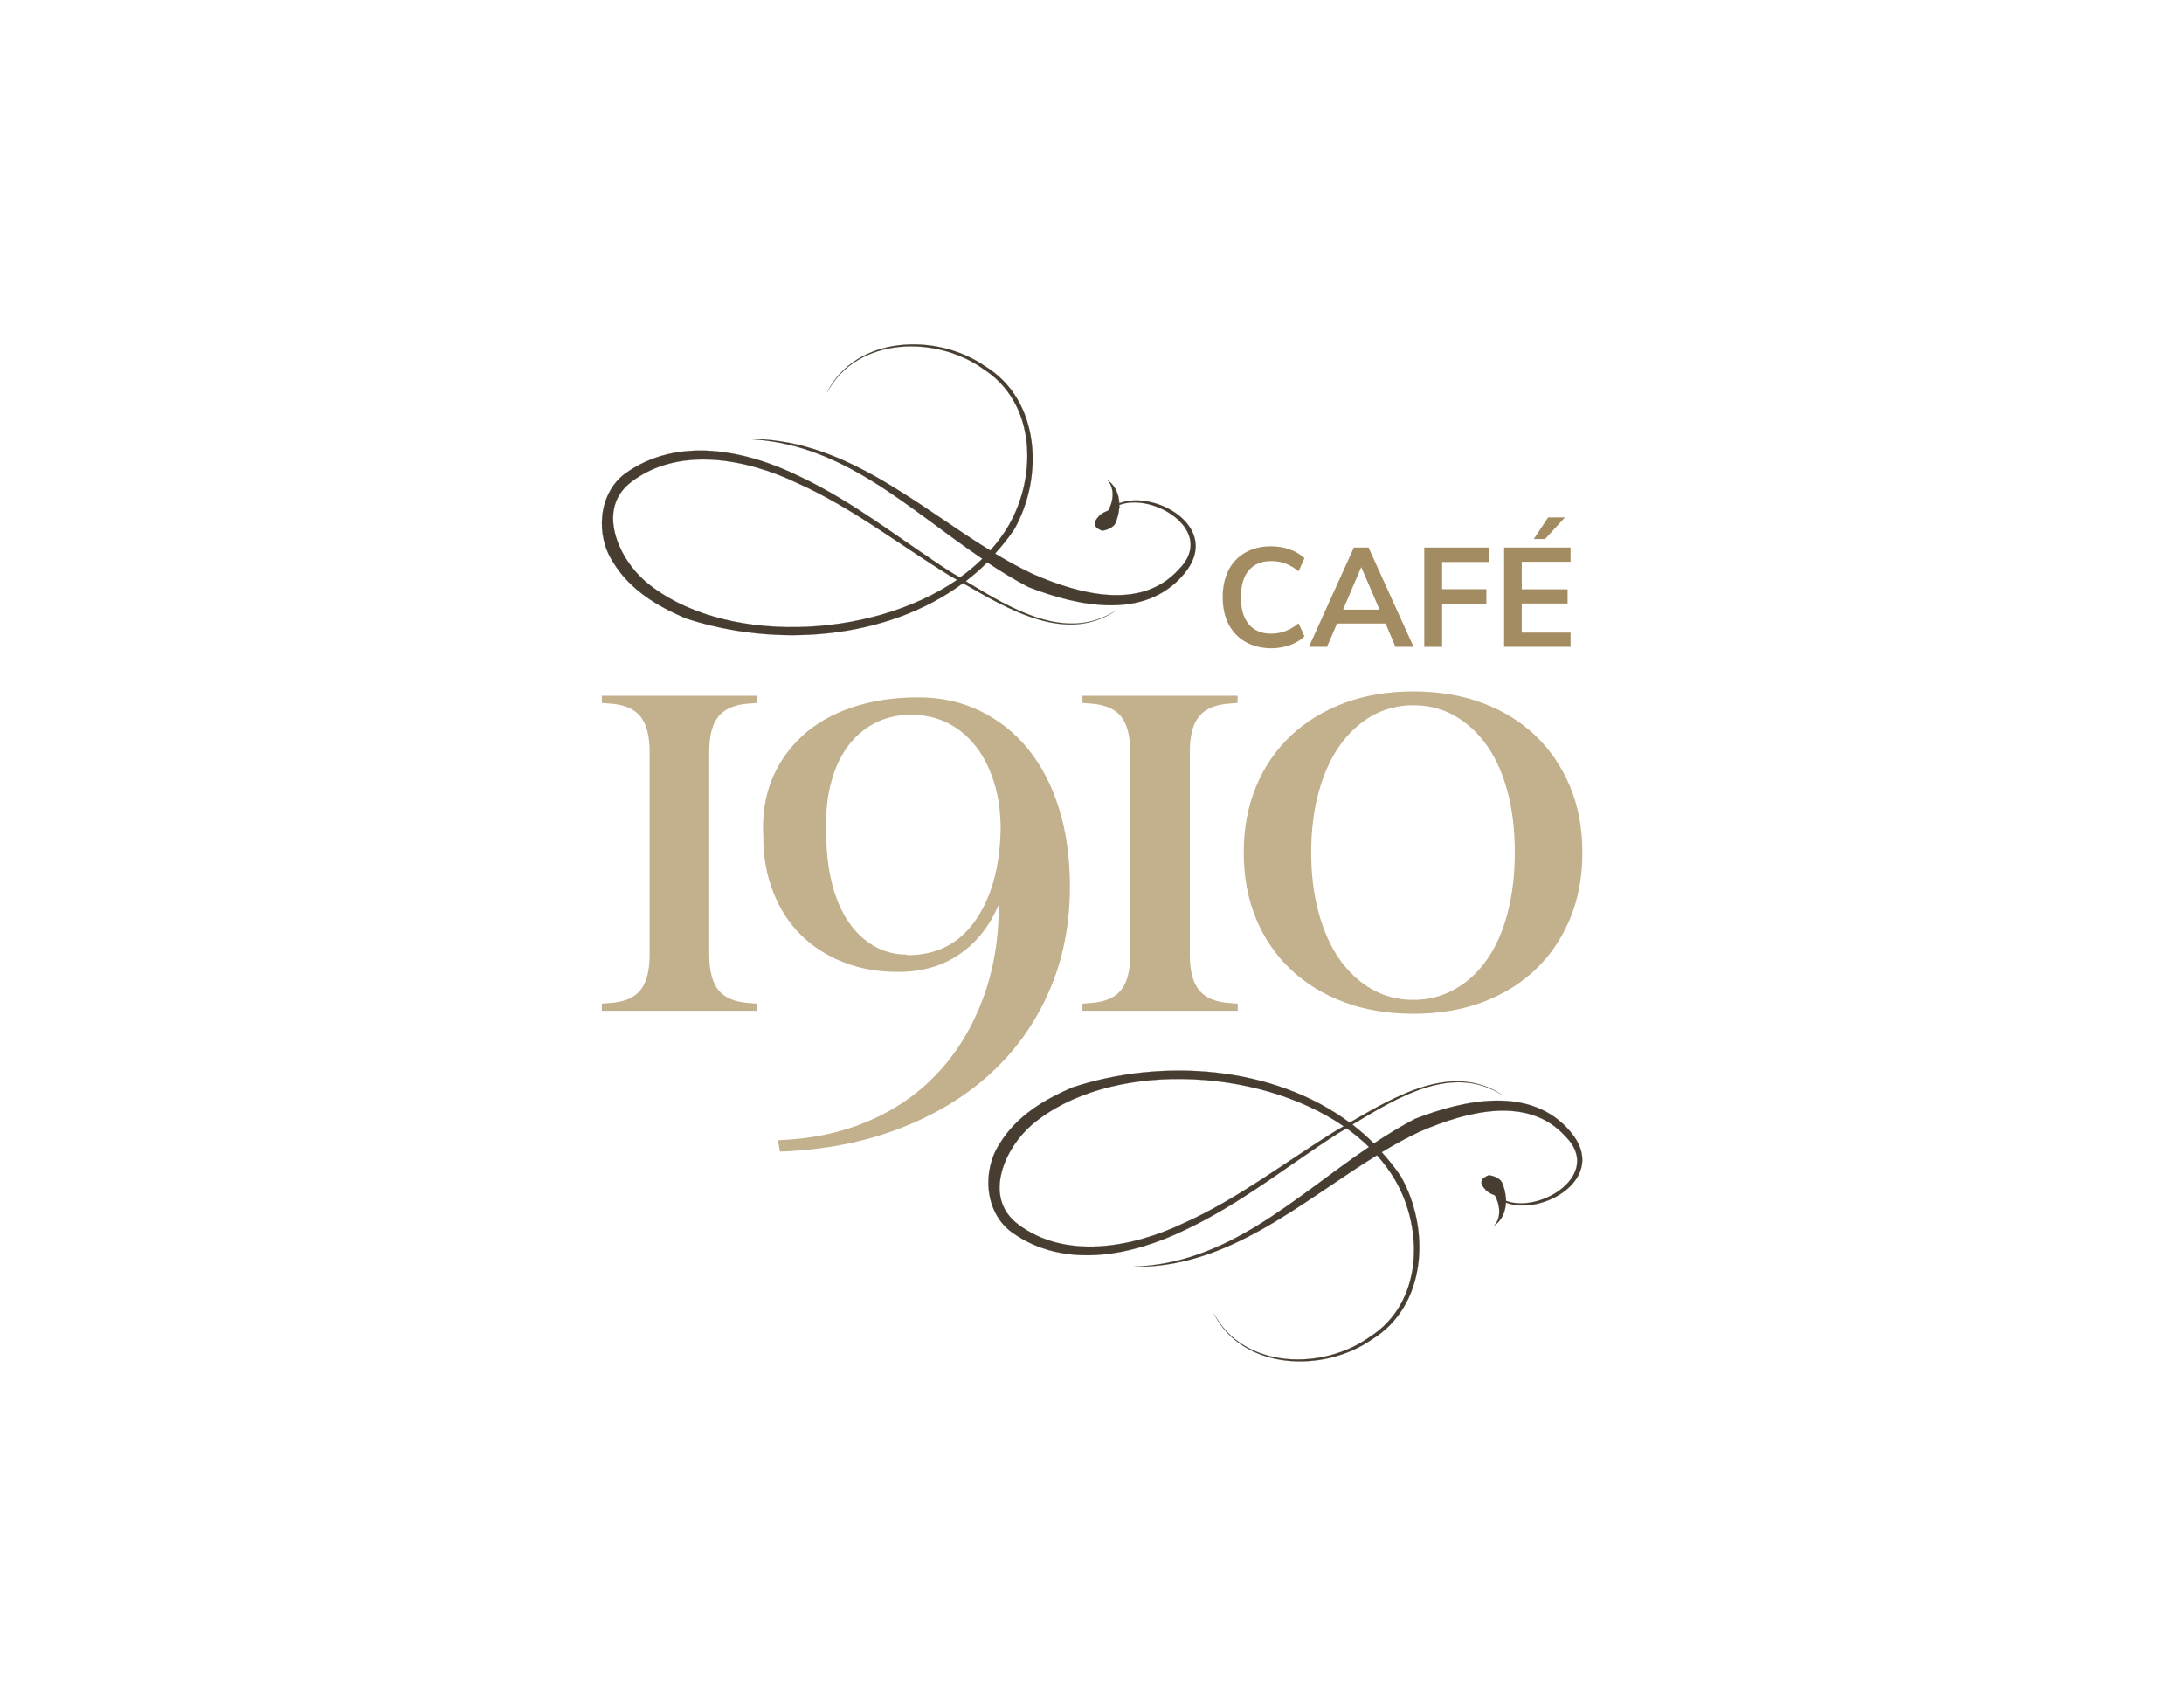 <?xml version="1.0" encoding="utf-8"?>
<!-- Generator: Adobe Illustrator 26.3.1, SVG Export Plug-In . SVG Version: 6.00 Build 0)  -->
<svg version="1.1" id="Layer_1" xmlns="http://www.w3.org/2000/svg" xmlns:xlink="http://www.w3.org/1999/xlink" x="0px" y="0px"
	 viewBox="0 0 1920 1500" style="enable-background:new 0 0 1920 1500;" xml:space="preserve">
<style type="text/css">
	.st0{fill:#FFFFFF;}
	.st1{fill:#A38C62;}
	.st2{fill:#C3B08C;}
	.st3{fill:#473D31;}
	.st4{fill:none;stroke:#473D31;stroke-width:0.142;stroke-linecap:round;stroke-linejoin:round;stroke-miterlimit:10;}
</style>
<rect class="st0" width="1920" height="1500"/>
<g>
	<g>
		<path class="st1" d="M1094.8,564.3c-6.4-3.7-11.3-8.9-14.8-15.6c-3.4-6.7-5.1-14.7-5.1-23.7c0-9,1.7-16.9,5.1-23.6
			c3.4-6.8,8.4-11.9,14.8-15.6c6.4-3.6,13.9-5.5,22.5-5.5c5.9,0,11.4,0.9,16.6,2.8c5.2,1.8,9.5,4.4,12.9,7.7l-5.2,11.5
			c-3.9-3.2-7.8-5.5-11.7-6.9c-3.9-1.4-8-2.1-12.5-2.1c-8.4,0-14.9,2.7-19.6,8.2c-4.6,5.5-6.9,13.3-6.9,23.6
			c0,10.3,2.3,18.2,6.9,23.7c4.6,5.5,11.1,8.3,19.6,8.3c4.4,0,8.6-0.7,12.5-2.2c3.9-1.4,7.8-3.7,11.7-6.9l5.2,11.5
			c-3.4,3.3-7.7,5.8-12.9,7.7c-5.2,1.8-10.7,2.8-16.6,2.8C1108.8,569.8,1101.3,568,1094.8,564.3"/>
	</g>
	<path class="st1" d="M1180.7,536h32.1l-16.1-37.4L1180.7,536z M1226.8,568.7l-8.7-20.5h-42.7l-8.8,20.5h-15.9l39.5-87.3h12.9
		l39.6,87.3H1226.8z"/>
	<polygon class="st1" points="1252.1,568.7 1252.1,481.4 1309.1,481.4 1309.1,494.1 1267.8,494.1 1267.8,518 1306.7,518 
		1306.7,530.7 1267.8,530.7 1267.8,568.7 	"/>
	<path class="st1" d="M1358.3,473.9h-9.9l12.6-19h14.8L1358.3,473.9z M1322.3,568.7v-87.3h58.4v12.5h-42.9v24.2h40.3v12.5h-40.3
		v25.6h42.9v12.5H1322.3z"/>
	<g>
		<path class="st2" d="M665.5,882.4v6.3H529.1v-6.3l6.3-0.5c12.6-0.7,21.7-4.4,27.3-11c5.6-6.6,8.4-17.1,8.4-31.5V661
			c0-14.3-2.8-24.8-8.4-31.5c-5.6-6.6-14.7-10.3-27.3-11l-6.3-0.5v-6.3h136.4v6.3l-6.3,0.5c-12.6,0.7-21.7,4.4-27.3,11
			c-5.6,6.6-8.4,17.1-8.4,31.5v178.4c0,14.3,2.8,24.8,8.4,31.5c5.6,6.6,14.7,10.3,27.3,11L665.5,882.4z"/>
		<path class="st2" d="M797.3,839.3l0.5,0.5c25.5,0,45.4-10.1,59.6-30.4c14.2-20.3,21.6-47,22.3-80.3c0-15.1-1.9-28.8-5.8-41.2
			c-3.8-12.4-9.2-23-16-31.7c-6.8-8.7-15-15.6-24.7-20.5c-9.6-4.9-20.4-7.3-32.3-7.3c-11.9,0-22.7,2.5-32.3,7.6
			c-9.6,5.1-17.7,12.2-24.1,21.3c-6.5,9.1-11.3,20-14.4,32.8c-3.2,12.8-4.4,27-3.7,42.8c0,16.1,1.7,30.7,5,43.8
			c3.3,13.1,8.1,24.3,14.4,33.6c6.3,9.3,13.8,16.4,22.6,21.5C777.2,836.8,786.8,839.3,797.3,839.3 M685.6,1012.5l-1.6-10
			c29.4-1.1,56-6.7,80-17.1c24-10.3,44.3-24.6,61.1-42.8c16.8-18.2,29.8-39.8,39.1-64.8c9.3-25,13.9-52.5,13.9-82.6
			c-8,18.9-19.6,33.5-34.6,43.8c-15,10.3-33.1,15.5-54,15.5c-17.8,0-34-2.9-48.5-8.7c-14.5-5.8-26.9-13.8-37.2-24.1
			c-10.3-10.3-18.4-22.8-24.1-37.5c-5.8-14.7-8.7-31-8.7-48.8c-1-18.5,1.5-35.2,7.6-50.1c6.1-14.9,15.1-27.7,27-38.6
			c11.9-10.8,26.5-19.1,43.8-24.9c17.3-5.8,36.6-8.7,58-8.7c19.9,0,38.1,4,54.6,12.1c16.4,8.1,30.5,19.3,42.2,33.8
			c11.7,14.5,20.7,32,27,52.5c6.3,20.5,9.4,43.1,9.4,67.9c0,33.6-6.1,64.4-18.4,92.3c-12.2,28-29.5,52.1-51.7,72.4
			c-22.2,20.3-49,36.4-80.3,48.3C758.9,1004.4,724,1011.1,685.6,1012.5"/>
		<path class="st2" d="M1088.1,882.4v6.3H951.6v-6.3l6.3-0.5c12.6-0.7,21.7-4.4,27.3-11c5.6-6.6,8.4-17.1,8.4-31.5V661
			c0-14.3-2.8-24.8-8.4-31.5c-5.6-6.6-14.7-10.3-27.3-11l-6.3-0.5v-6.3h136.4v6.3l-6.3,0.5c-12.6,0.7-21.7,4.4-27.3,11
			c-5.6,6.6-8.4,17.1-8.4,31.5v178.4c0,14.3,2.8,24.8,8.4,31.5c5.6,6.6,14.7,10.3,27.3,11L1088.1,882.4z"/>
		<path class="st2" d="M1152.7,749.6c0,19.2,2.2,36.9,6.6,53c4.4,16.1,10.5,29.7,18.4,40.9c7.9,11.2,17.3,19.9,28.3,26.2
			c11,6.3,23.2,9.4,36.5,9.4c13.3,0,25.4-3.2,36.5-9.4s20.5-15,28.3-26.2c7.9-11.2,13.9-24.8,18.1-40.9c4.2-16.1,6.3-33.8,6.3-53
			c0-19.6-2.1-37.3-6.3-53.3c-4.2-15.9-10.2-29.5-18.1-40.7c-7.9-11.2-17.3-19.9-28.3-26.2c-11-6.3-23.2-9.4-36.5-9.4
			c-13.3,0-25.5,3.2-36.5,9.4c-11,6.3-20.5,15.1-28.3,26.2c-7.9,11.2-14,24.7-18.4,40.7C1154.9,712.3,1152.7,730.1,1152.7,749.6
			 M1093.4,749.6c0-21.3,3.6-40.7,10.8-58c7.2-17.3,17.3-32.2,30.4-44.6c13.1-12.4,28.8-22,47-28.9c18.2-6.8,38.5-10.2,60.9-10.2
			c22.4,0,42.7,3.4,60.9,10.2c18.2,6.8,33.7,16.4,46.7,28.9c12.9,12.4,23,27.3,30.2,44.6c7.2,17.3,10.8,36.7,10.8,58
			c0,21.3-3.6,40.7-10.8,58c-7.2,17.3-17.2,32.2-30.2,44.6c-12.9,12.4-28.5,22-46.7,28.9c-18.2,6.8-38.5,10.2-60.9,10.2
			c-22.4,0-42.7-3.4-60.9-10.2c-18.2-6.8-33.8-16.4-47-28.9c-13.1-12.4-23.3-27.3-30.4-44.6C1097,790.3,1093.4,771,1093.4,749.6"/>
		<path class="st3" d="M907.4,988.7c65.9-55.7,196.6-51.6,273.9,1.5c-2.2,1.3-4.4,2.5-6.5,3.7c-44.7,27.6-86.6,60.2-134.2,81.5
			c-45.8,21.8-104.5,32.2-145.7,0.9C863.3,1052.3,883.9,1008.6,907.4,988.7 M889.1,1083.1c46.9,34,107.8,20.3,153.8-2.3
			c48.1-22.7,89.3-56.1,133.4-84.4c2.5-1.4,5-2.9,7.5-4.4c7.1,5,13.6,10.5,19.7,16.4c-66.4,44.9-124.1,103.1-208.4,105.3
			c84.4,1.9,148.5-56.9,215.4-98c6,6.7,11.4,13.9,15.9,21.6c25.6,44,24.3,108.5-22.2,138.1c-40.9,29.6-111,28.8-137.1-20.6
			c25,50,96.3,52.6,138.7,23c48.8-29.7,51.7-97.4,25.8-143.4c-5.1-7.7-10.9-14.7-16.9-21.4c11.1-6.7,22.3-12.9,33.7-18.2
			c40.8-17.6,94.9-32.2,127.8,4.3c33.3,33.3-21.8,68-52.2,56.7c0-0.7-0.1-1.4-0.1-2.2c0.3,0.1,0.6,0.2,0.9,0.2
			c-0.3-0.2-0.6-0.4-1-0.6c-0.3-4.6-1.5-9.4-3.5-13.9c-2.1-3.6-7.4-5.5-11.3-6.1c-12.7,4.7-3.4,11.9-2.7,13.2c2.4,2.2,5,3.5,7.6,4.4
			c0.1,0.1,0.3,0.2,0.3,0.2c4,7.1,6.3,18.7-0.5,26.5c6.6-4.6,9.8-12,10.2-20.2c31.3,12.3,91.1-21.4,56.9-62.1
			c-34.8-41.7-94.8-27.9-136.8-11.5c-12.5,6.5-24.5,13.9-36.2,21.6c-6-6-12.3-11.5-18.9-16.6c39.8-23.9,88-53.9,131.7-26
			c-43.7-29.1-93.5,0.9-134.1,24.3c-67.2-50-164.7-56.9-243.6-31c-24.8,10.7-49.1,25-64,49.4C863.3,1029,865.4,1065.4,889.1,1083.1"
			/>
		<path class="st4" d="M907.4,988.7c65.9-55.7,196.6-51.6,273.9,1.5c-2.2,1.3-4.4,2.5-6.5,3.7c-44.7,27.6-86.6,60.2-134.2,81.5
			c-45.8,21.8-104.5,32.2-145.7,0.9C863.3,1052.3,883.9,1008.6,907.4,988.7z M889.1,1083.1c46.9,34,107.8,20.3,153.8-2.3
			c48.1-22.7,89.3-56.1,133.4-84.4c2.5-1.4,5-2.9,7.5-4.4c7.1,5,13.6,10.5,19.7,16.4c-66.4,44.9-124.1,103.1-208.4,105.3
			c84.4,1.9,148.5-56.9,215.4-98c6,6.7,11.4,13.9,15.9,21.6c25.6,44,24.3,108.5-22.2,138.1c-40.9,29.6-111,28.8-137.1-20.6
			c25,50,96.3,52.6,138.7,23c48.8-29.7,51.7-97.4,25.8-143.4c-5.1-7.7-10.9-14.7-16.9-21.4c11.1-6.7,22.3-12.9,33.7-18.2
			c40.8-17.6,94.9-32.2,127.8,4.3c33.3,33.3-21.8,68-52.2,56.7c0-0.7-0.1-1.4-0.1-2.2c0.3,0.1,0.6,0.2,0.9,0.2
			c-0.3-0.2-0.6-0.4-1-0.6c-0.3-4.6-1.5-9.4-3.5-13.9c-2.1-3.6-7.4-5.5-11.3-6.1c-12.7,4.7-3.4,11.9-2.7,13.2c2.4,2.2,5,3.5,7.6,4.4
			c0.1,0.1,0.3,0.2,0.3,0.2c4,7.1,6.3,18.7-0.5,26.5c6.6-4.6,9.8-12,10.2-20.2c31.3,12.3,91.1-21.4,56.9-62.1
			c-34.8-41.7-94.8-27.9-136.8-11.5c-12.5,6.5-24.5,13.9-36.2,21.6c-6-6-12.3-11.5-18.9-16.6c39.8-23.9,88-53.9,131.7-26
			c-43.7-29.1-93.5,0.9-134.1,24.3c-67.2-50-164.7-56.9-243.6-31c-24.8,10.7-49.1,25-64,49.4C863.3,1029,865.4,1065.4,889.1,1083.1z
			"/>
		<path class="st3" d="M555,423.7c41.2-31.4,99.9-20.9,145.7,0.9c47.7,21.3,89.5,53.9,134.2,81.5c2.1,1.2,4.3,2.4,6.5,3.7
			c-77.2,53.1-208,57.2-273.9,1.5C544.2,491.4,523.5,447.6,555,423.7 M539,494.3c14.8,24.4,39.1,38.8,64,49.4
			c78.9,25.9,176.4,18.9,243.6-31c40.6,23.4,90.4,53.4,134.1,24.3c-43.7,27.9-91.9-2-131.7-26c6.6-5.1,13-10.6,18.9-16.6
			c11.7,7.8,23.7,15.2,36.2,21.7c42,16.4,102,30.2,136.8-11.5c34.2-40.7-25.6-74.4-56.9-62.1c-0.4-8.2-3.6-15.6-10.2-20.2
			c6.8,7.8,4.6,19.4,0.5,26.5c0,0-0.2,0.2-0.3,0.2c-2.6,1-5.2,2.2-7.6,4.4c-0.7,1.4-10,8.6,2.7,13.2c3.9-0.6,9.2-2.6,11.3-6.2
			c2-4.6,3.2-9.3,3.5-13.9c0.3-0.2,0.6-0.4,1-0.6c-0.3,0.1-0.6,0.2-0.9,0.2c0-0.7,0.1-1.4,0.1-2.2c30.4-11.3,85.6,23.4,52.2,56.7
			c-32.9,36.5-87,22-127.8,4.3c-11.4-5.3-22.6-11.5-33.7-18.2c6-6.7,11.8-13.7,16.9-21.4c25.9-45.9,22.9-113.7-25.8-143.4
			c-42.5-29.6-113.7-27-138.7,23c26.1-49.3,96.2-50.2,137.1-20.6c46.5,29.6,47.8,94.1,22.2,138.1c-4.5,7.7-9.9,14.8-15.9,21.6
			c-66.9-41.2-131-99.9-215.4-98c84.3,2.2,142,60.4,208.4,105.3c-6,5.9-12.6,11.4-19.7,16.4c-2.5-1.5-5-3-7.5-4.4
			c-44.1-28.3-85.2-61.7-133.4-84.4c-45.9-22.6-106.9-36.3-153.8-2.3C525.6,434.6,523.6,471,539,494.3"/>
		<path class="st4" d="M555,423.7c41.2-31.4,99.9-20.9,145.7,0.9c47.7,21.3,89.5,53.9,134.2,81.5c2.1,1.2,4.3,2.4,6.5,3.7
			c-77.2,53.1-208,57.2-273.9,1.5C544.2,491.4,523.5,447.6,555,423.7z M539,494.3c14.8,24.4,39.1,38.8,64,49.4
			c78.9,25.9,176.4,18.9,243.6-31c40.6,23.4,90.4,53.4,134.1,24.3c-43.7,27.9-91.9-2-131.7-26c6.6-5.1,13-10.6,18.9-16.6
			c11.7,7.8,23.7,15.2,36.2,21.7c42,16.4,102,30.2,136.8-11.5c34.2-40.7-25.6-74.4-56.9-62.1c-0.4-8.2-3.6-15.6-10.2-20.2
			c6.8,7.8,4.6,19.4,0.5,26.5c0,0-0.2,0.2-0.3,0.2c-2.6,1-5.2,2.2-7.6,4.4c-0.7,1.4-10,8.6,2.7,13.2c3.9-0.6,9.2-2.6,11.3-6.2
			c2-4.6,3.2-9.3,3.5-13.9c0.3-0.2,0.6-0.4,1-0.6c-0.3,0.1-0.6,0.2-0.9,0.2c0-0.7,0.1-1.4,0.1-2.2c30.4-11.3,85.6,23.4,52.2,56.7
			c-32.9,36.5-87,22-127.8,4.3c-11.4-5.3-22.6-11.5-33.7-18.2c6-6.7,11.8-13.7,16.9-21.4c25.9-45.9,22.9-113.7-25.8-143.4
			c-42.5-29.6-113.7-27-138.7,23c26.1-49.3,96.2-50.2,137.1-20.6c46.5,29.6,47.8,94.1,22.2,138.1c-4.5,7.7-9.9,14.8-15.9,21.6
			c-66.9-41.2-131-99.9-215.4-98c84.3,2.2,142,60.4,208.4,105.3c-6,5.9-12.6,11.4-19.7,16.4c-2.5-1.5-5-3-7.5-4.4
			c-44.1-28.3-85.2-61.7-133.4-84.4c-45.9-22.6-106.9-36.3-153.8-2.3C525.6,434.6,523.6,471,539,494.3z"/>
	</g>
</g>
</svg>